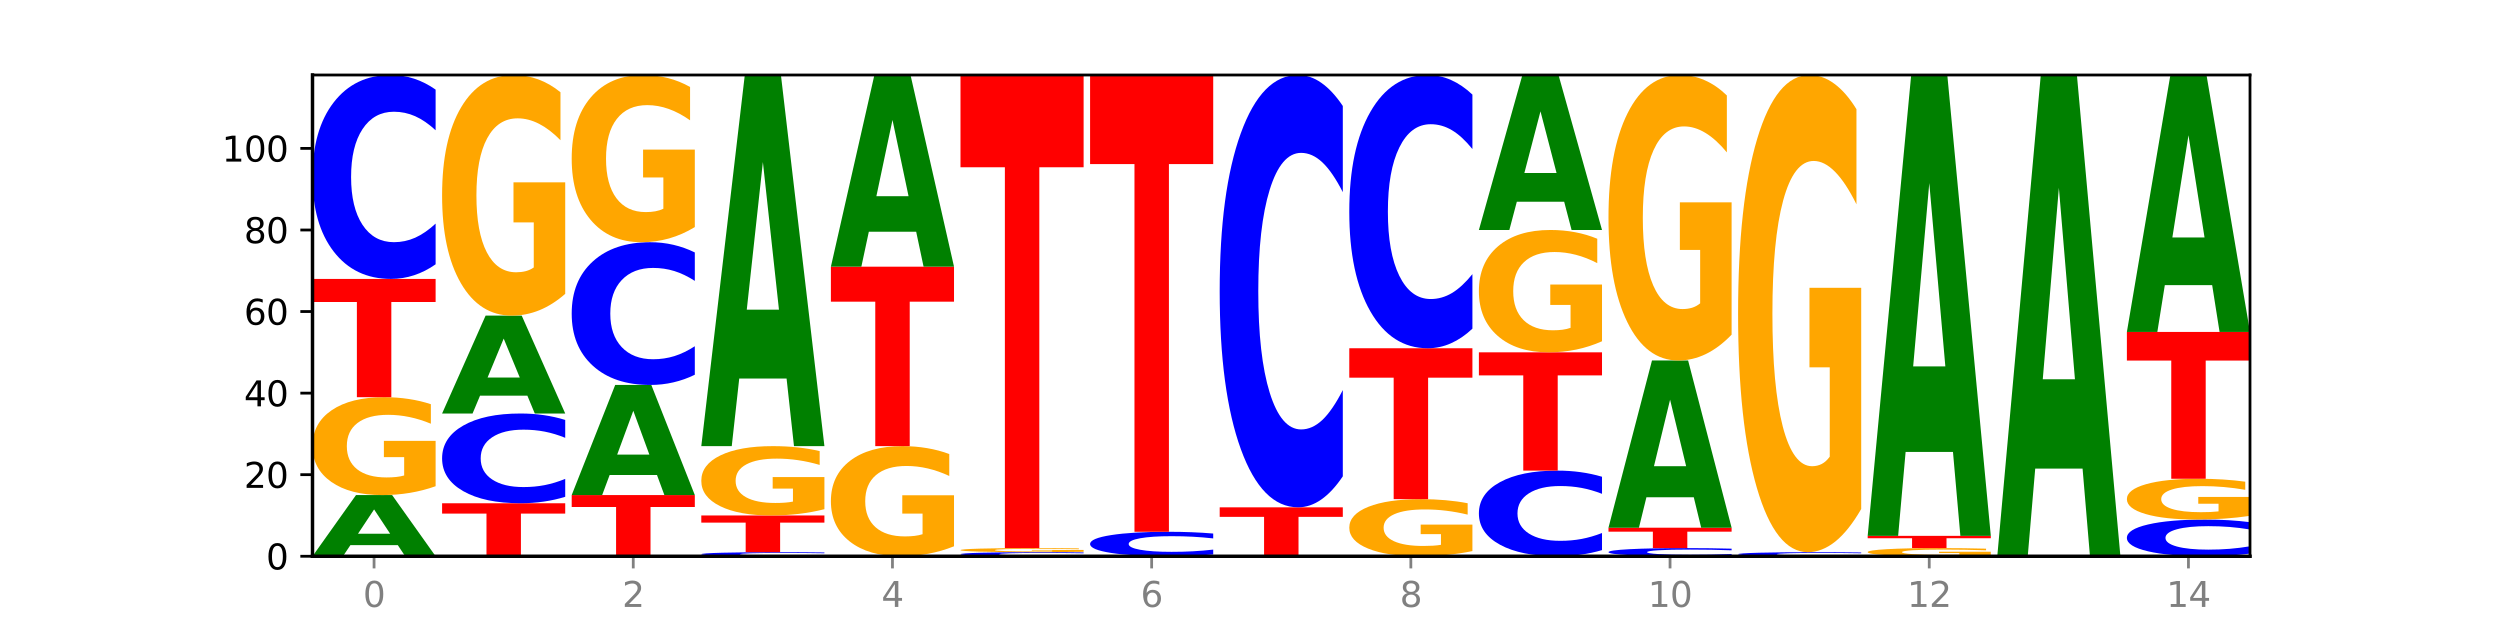 <?xml version="1.0" encoding="utf-8" standalone="no"?>
<!DOCTYPE svg PUBLIC "-//W3C//DTD SVG 1.1//EN"
  "http://www.w3.org/Graphics/SVG/1.1/DTD/svg11.dtd">
<svg xmlns:xlink="http://www.w3.org/1999/xlink" width="720pt" height="180pt" viewBox="0 0 720 180" xmlns="http://www.w3.org/2000/svg" version="1.1">
 <defs>
  <style type="text/css">*{stroke-linejoin: round; stroke-linecap: butt}</style>
 </defs>
 <g id="figure_1">
  <g id="patch_1">
   <path d="M 0 180 
L 720 180 
L 720 0 
L 0 0 
z
" style="fill: #ffffff"/>
  </g>
  <g id="axes_1">
   <g id="patch_2">
    <path d="M 90 160.2 
L 648 160.2 
L 648 21.6 
L 90 21.6 
z
" style="fill: #ffffff"/>
   </g>
   <g id="line2d_1">
    <path d="M 90 160.2 
L 648 160.2 
" clip-path="url(#p29f2e703fd)" style="fill: none; stroke: #000000; stroke-width: 0.5; stroke-linecap: square"/>
   </g>
   <g id="patch_3">
    <path d="M 114.562 156.99 
L 100.925 156.99 
L 98.772 160.2 
L 90 160.2 
L 102.527 142.581 
L 112.931 142.581 
L 125.458 160.2 
L 116.693 160.2 
L 114.562 156.99 
z
M 103.1 153.72 
L 112.365 153.72 
L 107.74 146.712 
L 103.1 153.72 
z
" clip-path="url(#p29f2e703fd)" style="fill: #008000"/>
   </g>
   <g id="patch_4">
    <path d="M 125.458 140.031 
Q 121.882 141.306 118.036 141.947 
Q 114.19 142.581 110.089 142.581 
Q 100.823 142.581 95.412 138.785 
Q 90 134.988 90 128.495 
Q 90 121.927 95.507 118.159 
Q 101.022 114.392 110.614 114.392 
Q 114.309 114.392 117.694 114.904 
Q 121.088 115.411 124.091 116.412 
L 124.091 122.031 
Q 120.992 120.745 117.925 120.11 
Q 114.857 119.469 111.774 119.469 
Q 106.068 119.469 102.977 121.81 
Q 99.886 124.145 99.886 128.495 
Q 99.886 132.804 102.866 135.157 
Q 105.846 137.504 111.329 137.504 
Q 112.823 137.504 114.102 137.37 
Q 115.382 137.23 116.399 136.939 
L 116.399 131.663 
L 110.558 131.663 
L 110.558 126.964 
L 125.458 126.964 
L 125.458 140.031 
z
" clip-path="url(#p29f2e703fd)" style="fill: #ffa600"/>
   </g>
   <g id="patch_5">
    <path d="M 90 80.329 
L 125.458 80.329 
L 125.458 86.972 
L 112.701 86.972 
L 112.701 114.392 
L 102.781 114.392 
L 102.781 86.972 
L 90 86.972 
L 90 80.329 
z
" clip-path="url(#p29f2e703fd)" style="fill: #ff0000"/>
   </g>
   <g id="patch_6">
    <path d="M 125.458 76.119 
Q 122.492 78.206 119.285 79.261 
Q 116.078 80.329 112.585 80.329 
Q 102.168 80.329 96.084 72.419 
Q 90 64.509 90 50.983 
Q 90 37.407 96.084 29.51 
Q 102.168 21.6 112.585 21.6 
Q 116.078 21.6 119.285 22.668 
Q 122.492 23.723 125.458 25.81 
L 125.458 37.517 
Q 122.465 34.751 119.562 33.465 
Q 116.658 32.179 113.451 32.179 
Q 107.698 32.179 104.401 37.189 
Q 101.114 42.187 101.114 50.983 
Q 101.114 59.742 104.401 64.752 
Q 107.698 69.75 113.451 69.75 
Q 116.658 69.75 119.562 68.464 
Q 122.465 67.166 125.458 64.4 
L 125.458 76.119 
z
" clip-path="url(#p29f2e703fd)" style="fill: #0000ff"/>
   </g>
   <g id="patch_7">
    <path d="M 127.324 144.931 
L 162.783 144.931 
L 162.783 147.908 
L 150.026 147.908 
L 150.026 160.2 
L 140.106 160.2 
L 140.106 147.908 
L 127.324 147.908 
L 127.324 144.931 
z
" clip-path="url(#p29f2e703fd)" style="fill: #ff0000"/>
   </g>
   <g id="patch_8">
    <path d="M 162.783 143.078 
Q 159.817 143.996 156.609 144.461 
Q 153.402 144.931 149.909 144.931 
Q 139.492 144.931 133.408 141.45 
Q 127.324 137.97 127.324 132.018 
Q 127.324 126.045 133.408 122.57 
Q 139.492 119.09 149.909 119.09 
Q 153.402 119.09 156.609 119.56 
Q 159.817 120.024 162.783 120.942 
L 162.783 126.093 
Q 159.79 124.876 156.886 124.31 
Q 153.983 123.744 150.776 123.744 
Q 145.022 123.744 141.726 125.949 
Q 138.438 128.148 138.438 132.018 
Q 138.438 135.872 141.726 138.077 
Q 145.022 140.276 150.776 140.276 
Q 153.983 140.276 156.886 139.71 
Q 159.79 139.139 162.783 137.922 
L 162.783 143.078 
z
" clip-path="url(#p29f2e703fd)" style="fill: #0000ff"/>
   </g>
   <g id="patch_9">
    <path d="M 151.886 113.955 
L 138.25 113.955 
L 136.097 119.09 
L 127.324 119.09 
L 139.852 90.9 
L 150.255 90.9 
L 162.783 119.09 
L 154.018 119.09 
L 151.886 113.955 
z
M 140.425 108.723 
L 149.69 108.723 
L 145.064 97.509 
L 140.425 108.723 
z
" clip-path="url(#p29f2e703fd)" style="fill: #008000"/>
   </g>
   <g id="patch_10">
    <path d="M 162.783 84.63 
Q 159.207 87.765 155.36 89.34 
Q 151.514 90.9 147.414 90.9 
Q 138.148 90.9 132.736 81.566 
Q 127.324 72.233 127.324 56.271 
Q 127.324 40.124 132.831 30.862 
Q 138.346 21.6 147.938 21.6 
Q 151.633 21.6 155.019 22.86 
Q 158.412 24.105 161.416 26.567 
L 161.416 40.382 
Q 158.317 37.218 155.249 35.658 
Q 152.182 34.083 149.098 34.083 
Q 143.393 34.083 140.301 39.838 
Q 137.21 45.578 137.21 56.271 
Q 137.21 66.865 140.19 72.648 
Q 143.17 78.417 148.653 78.417 
Q 150.147 78.417 151.427 78.088 
Q 152.706 77.744 153.723 77.029 
L 153.723 64.059 
L 147.883 64.059 
L 147.883 52.507 
L 162.783 52.507 
L 162.783 84.63 
z
" clip-path="url(#p29f2e703fd)" style="fill: #ffa600"/>
   </g>
   <g id="patch_11">
    <path d="M 164.649 142.581 
L 200.107 142.581 
L 200.107 146.017 
L 187.35 146.017 
L 187.35 160.2 
L 177.43 160.2 
L 177.43 146.017 
L 164.649 146.017 
L 164.649 142.581 
z
" clip-path="url(#p29f2e703fd)" style="fill: #ff0000"/>
   </g>
   <g id="patch_12">
    <path d="M 189.211 136.804 
L 175.574 136.804 
L 173.421 142.581 
L 164.649 142.581 
L 177.176 110.868 
L 187.58 110.868 
L 200.107 142.581 
L 191.342 142.581 
L 189.211 136.804 
z
M 177.749 130.918 
L 187.014 130.918 
L 182.389 118.303 
L 177.749 130.918 
z
" clip-path="url(#p29f2e703fd)" style="fill: #008000"/>
   </g>
   <g id="patch_13">
    <path d="M 200.107 107.921 
Q 197.141 109.382 193.934 110.12 
Q 190.727 110.868 187.233 110.868 
Q 176.817 110.868 170.733 105.331 
Q 164.649 99.794 164.649 90.325 
Q 164.649 80.823 170.733 75.294 
Q 176.817 69.758 187.233 69.758 
Q 190.727 69.758 193.934 70.505 
Q 197.141 71.244 200.107 72.704 
L 200.107 80.899 
Q 197.114 78.963 194.211 78.063 
Q 191.307 77.163 188.1 77.163 
Q 182.347 77.163 179.05 80.67 
Q 175.762 84.169 175.762 90.325 
Q 175.762 96.457 179.05 99.964 
Q 182.347 103.463 188.1 103.463 
Q 191.307 103.463 194.211 102.563 
Q 197.114 101.654 200.107 99.718 
L 200.107 107.921 
z
" clip-path="url(#p29f2e703fd)" style="fill: #0000ff"/>
   </g>
   <g id="patch_14">
    <path d="M 200.107 65.4 
Q 196.531 67.579 192.685 68.673 
Q 188.839 69.758 184.738 69.758 
Q 175.472 69.758 170.061 63.272 
Q 164.649 56.786 164.649 45.694 
Q 164.649 34.473 170.156 28.036 
Q 175.671 21.6 185.263 21.6 
Q 188.958 21.6 192.343 22.475 
Q 195.736 23.341 198.74 25.052 
L 198.74 34.652 
Q 195.641 32.453 192.574 31.369 
Q 189.506 30.275 186.423 30.275 
Q 180.717 30.275 177.626 34.274 
Q 174.535 38.263 174.535 45.694 
Q 174.535 53.055 177.515 57.074 
Q 180.495 61.083 185.978 61.083 
Q 187.472 61.083 188.751 60.854 
Q 190.031 60.616 191.048 60.118 
L 191.048 51.105 
L 185.207 51.105 
L 185.207 43.077 
L 200.107 43.077 
L 200.107 65.4 
z
" clip-path="url(#p29f2e703fd)" style="fill: #ffa600"/>
   </g>
   <g id="patch_15">
    <path d="M 237.431 160.116 
Q 234.465 160.158 231.258 160.179 
Q 228.051 160.2 224.558 160.2 
Q 214.141 160.2 208.057 160.042 
Q 201.973 159.884 201.973 159.613 
Q 201.973 159.342 208.057 159.184 
Q 214.141 159.025 224.558 159.025 
Q 228.051 159.025 231.258 159.047 
Q 234.465 159.068 237.431 159.11 
L 237.431 159.344 
Q 234.439 159.288 231.535 159.263 
Q 228.632 159.237 225.424 159.237 
Q 219.671 159.237 216.375 159.337 
Q 213.087 159.437 213.087 159.613 
Q 213.087 159.788 216.375 159.888 
Q 219.671 159.988 225.424 159.988 
Q 228.632 159.988 231.535 159.963 
Q 234.439 159.937 237.431 159.881 
L 237.431 160.116 
z
" clip-path="url(#p29f2e703fd)" style="fill: #0000ff"/>
   </g>
   <g id="patch_16">
    <path d="M 201.973 148.454 
L 237.431 148.454 
L 237.431 150.516 
L 224.675 150.516 
L 224.675 159.025 
L 214.755 159.025 
L 214.755 150.516 
L 201.973 150.516 
L 201.973 148.454 
z
" clip-path="url(#p29f2e703fd)" style="fill: #ff0000"/>
   </g>
   <g id="patch_17">
    <path d="M 237.431 146.648 
Q 233.855 147.551 230.009 148.005 
Q 226.163 148.454 222.063 148.454 
Q 212.797 148.454 207.385 145.765 
Q 201.973 143.076 201.973 138.477 
Q 201.973 133.824 207.48 131.155 
Q 212.995 128.486 222.587 128.486 
Q 226.282 128.486 229.668 128.849 
Q 233.061 129.208 236.065 129.918 
L 236.065 133.898 
Q 232.965 132.987 229.898 132.537 
Q 226.831 132.083 223.747 132.083 
Q 218.041 132.083 214.95 133.741 
Q 211.859 135.395 211.859 138.477 
Q 211.859 141.529 214.839 143.195 
Q 217.819 144.857 223.302 144.857 
Q 224.796 144.857 226.076 144.763 
Q 227.355 144.664 228.372 144.457 
L 228.372 140.72 
L 222.531 140.72 
L 222.531 137.392 
L 237.431 137.392 
L 237.431 146.648 
z
" clip-path="url(#p29f2e703fd)" style="fill: #ffa600"/>
   </g>
   <g id="patch_18">
    <path d="M 226.535 109.015 
L 212.899 109.015 
L 210.745 128.486 
L 201.973 128.486 
L 214.501 21.6 
L 224.904 21.6 
L 237.431 128.486 
L 228.667 128.486 
L 226.535 109.015 
z
M 215.073 89.177 
L 224.339 89.177 
L 219.713 46.661 
L 215.073 89.177 
z
" clip-path="url(#p29f2e703fd)" style="fill: #008000"/>
   </g>
   <g id="patch_19">
    <path d="M 274.756 157.331 
Q 271.18 158.765 267.334 159.486 
Q 263.487 160.2 259.387 160.2 
Q 250.121 160.2 244.709 155.929 
Q 239.298 151.657 239.298 144.353 
Q 239.298 136.963 244.805 132.725 
Q 250.32 128.486 259.911 128.486 
Q 263.607 128.486 266.992 129.063 
Q 270.385 129.633 273.389 130.76 
L 273.389 137.081 
Q 270.29 135.634 267.222 134.92 
Q 264.155 134.199 261.072 134.199 
Q 255.366 134.199 252.275 136.832 
Q 249.183 139.459 249.183 144.353 
Q 249.183 149.201 252.163 151.847 
Q 255.143 154.487 260.627 154.487 
Q 262.121 154.487 263.4 154.337 
Q 264.679 154.18 265.697 153.852 
L 265.697 147.917 
L 259.856 147.917 
L 259.856 142.63 
L 274.756 142.63 
L 274.756 157.331 
z
" clip-path="url(#p29f2e703fd)" style="fill: #ffa600"/>
   </g>
   <g id="patch_20">
    <path d="M 239.298 76.805 
L 274.756 76.805 
L 274.756 86.884 
L 261.999 86.884 
L 261.999 128.486 
L 252.079 128.486 
L 252.079 86.884 
L 239.298 86.884 
L 239.298 76.805 
z
" clip-path="url(#p29f2e703fd)" style="fill: #ff0000"/>
   </g>
   <g id="patch_21">
    <path d="M 263.86 66.748 
L 250.223 66.748 
L 248.07 76.805 
L 239.298 76.805 
L 251.825 21.6 
L 262.228 21.6 
L 274.756 76.805 
L 265.991 76.805 
L 263.86 66.748 
z
M 252.398 56.502 
L 261.663 56.502 
L 257.038 34.543 
L 252.398 56.502 
z
" clip-path="url(#p29f2e703fd)" style="fill: #008000"/>
   </g>
   <g id="patch_22">
    <path d="M 312.08 160.116 
Q 309.114 160.158 305.907 160.179 
Q 302.7 160.2 299.207 160.2 
Q 288.79 160.2 282.706 160.042 
Q 276.622 159.884 276.622 159.613 
Q 276.622 159.342 282.706 159.184 
Q 288.79 159.025 299.207 159.025 
Q 302.7 159.025 305.907 159.047 
Q 309.114 159.068 312.08 159.11 
L 312.08 159.344 
Q 309.087 159.288 306.184 159.263 
Q 303.28 159.237 300.073 159.237 
Q 294.32 159.237 291.023 159.337 
Q 287.736 159.437 287.736 159.613 
Q 287.736 159.788 291.023 159.888 
Q 294.32 159.988 300.073 159.988 
Q 303.28 159.988 306.184 159.963 
Q 309.087 159.937 312.08 159.881 
L 312.08 160.116 
z
" clip-path="url(#p29f2e703fd)" style="fill: #0000ff"/>
   </g>
   <g id="patch_23">
    <path d="M 312.08 158.919 
Q 308.504 158.972 304.658 158.999 
Q 300.812 159.025 296.711 159.025 
Q 287.445 159.025 282.034 158.867 
Q 276.622 158.709 276.622 158.439 
Q 276.622 158.165 282.129 158.008 
Q 287.644 157.851 297.236 157.851 
Q 300.931 157.851 304.316 157.872 
Q 307.71 157.893 310.713 157.935 
L 310.713 158.169 
Q 307.614 158.116 304.547 158.089 
Q 301.479 158.062 298.396 158.062 
Q 292.69 158.062 289.599 158.16 
Q 286.508 158.257 286.508 158.439 
Q 286.508 158.618 289.488 158.716 
Q 292.468 158.814 297.951 158.814 
Q 299.445 158.814 300.724 158.808 
Q 302.004 158.802 303.021 158.79 
L 303.021 158.57 
L 297.18 158.57 
L 297.18 158.375 
L 312.08 158.375 
L 312.08 158.919 
z
" clip-path="url(#p29f2e703fd)" style="fill: #ffa600"/>
   </g>
   <g id="patch_24">
    <path d="M 276.622 21.6 
L 312.08 21.6 
L 312.08 48.173 
L 299.324 48.173 
L 299.324 157.851 
L 289.404 157.851 
L 289.404 48.173 
L 276.622 48.173 
L 276.622 21.6 
z
" clip-path="url(#p29f2e703fd)" style="fill: #ff0000"/>
   </g>
   <g id="patch_25">
    <path d="M 349.405 159.695 
Q 346.439 159.945 343.231 160.072 
Q 340.024 160.2 336.531 160.2 
Q 326.114 160.2 320.03 159.251 
Q 313.946 158.302 313.946 156.678 
Q 313.946 155.049 320.03 154.102 
Q 326.114 153.153 336.531 153.153 
Q 340.024 153.153 343.231 153.281 
Q 346.439 153.407 349.405 153.658 
L 349.405 155.063 
Q 346.412 154.731 343.508 154.576 
Q 340.605 154.422 337.398 154.422 
Q 331.644 154.422 328.348 155.023 
Q 325.06 155.623 325.06 156.678 
Q 325.06 157.73 328.348 158.331 
Q 331.644 158.931 337.398 158.931 
Q 340.605 158.931 343.508 158.776 
Q 346.412 158.62 349.405 158.289 
L 349.405 159.695 
z
" clip-path="url(#p29f2e703fd)" style="fill: #0000ff"/>
   </g>
   <g id="patch_26">
    <path d="M 313.946 21.6 
L 349.405 21.6 
L 349.405 47.256 
L 336.648 47.256 
L 336.648 153.153 
L 326.728 153.153 
L 326.728 47.256 
L 313.946 47.256 
L 313.946 21.6 
z
" clip-path="url(#p29f2e703fd)" style="fill: #ff0000"/>
   </g>
   <g id="patch_27">
    <path d="M 351.271 146.105 
L 386.729 146.105 
L 386.729 148.854 
L 373.972 148.854 
L 373.972 160.2 
L 364.052 160.2 
L 364.052 148.854 
L 351.271 148.854 
L 351.271 146.105 
z
" clip-path="url(#p29f2e703fd)" style="fill: #ff0000"/>
   </g>
   <g id="patch_28">
    <path d="M 386.729 137.181 
Q 383.763 141.604 380.556 143.842 
Q 377.349 146.105 373.856 146.105 
Q 363.439 146.105 357.355 129.336 
Q 351.271 112.568 351.271 83.891 
Q 351.271 55.112 357.355 38.369 
Q 363.439 21.6 373.856 21.6 
Q 377.349 21.6 380.556 23.863 
Q 383.763 26.101 386.729 30.524 
L 386.729 55.343 
Q 383.736 49.479 380.833 46.753 
Q 377.929 44.027 374.722 44.027 
Q 368.969 44.027 365.672 54.649 
Q 362.385 65.245 362.385 83.891 
Q 362.385 102.46 365.672 113.082 
Q 368.969 123.678 374.722 123.678 
Q 377.929 123.678 380.833 120.952 
Q 383.736 118.2 386.729 112.336 
L 386.729 137.181 
z
" clip-path="url(#p29f2e703fd)" style="fill: #0000ff"/>
   </g>
   <g id="patch_29">
    <path d="M 424.054 158.712 
Q 420.477 159.456 416.631 159.83 
Q 412.785 160.2 408.685 160.2 
Q 399.419 160.2 394.007 157.985 
Q 388.595 155.771 388.595 151.983 
Q 388.595 148.151 394.102 145.954 
Q 399.617 143.756 409.209 143.756 
Q 412.904 143.756 416.29 144.055 
Q 419.683 144.35 422.687 144.935 
L 422.687 148.213 
Q 419.587 147.462 416.52 147.092 
Q 413.453 146.718 410.369 146.718 
Q 404.664 146.718 401.572 148.083 
Q 398.481 149.446 398.481 151.983 
Q 398.481 154.497 401.461 155.869 
Q 404.441 157.238 409.924 157.238 
Q 411.418 157.238 412.698 157.16 
Q 413.977 157.078 414.994 156.908 
L 414.994 153.831 
L 409.153 153.831 
L 409.153 151.09 
L 424.054 151.09 
L 424.054 158.712 
z
" clip-path="url(#p29f2e703fd)" style="fill: #ffa600"/>
   </g>
   <g id="patch_30">
    <path d="M 388.595 100.297 
L 424.054 100.297 
L 424.054 108.772 
L 411.297 108.772 
L 411.297 143.756 
L 401.377 143.756 
L 401.377 108.772 
L 388.595 108.772 
L 388.595 100.297 
z
" clip-path="url(#p29f2e703fd)" style="fill: #ff0000"/>
   </g>
   <g id="patch_31">
    <path d="M 424.054 94.656 
Q 421.087 97.452 417.88 98.866 
Q 414.673 100.297 411.18 100.297 
Q 400.763 100.297 394.679 89.698 
Q 388.595 79.098 388.595 60.973 
Q 388.595 42.782 394.679 32.199 
Q 400.763 21.6 411.18 21.6 
Q 414.673 21.6 417.88 23.031 
Q 421.087 24.445 424.054 27.241 
L 424.054 42.928 
Q 421.061 39.222 418.157 37.499 
Q 415.254 35.775 412.047 35.775 
Q 406.293 35.775 402.997 42.489 
Q 399.709 49.187 399.709 60.973 
Q 399.709 72.71 402.997 79.424 
Q 406.293 86.121 412.047 86.121 
Q 415.254 86.121 418.157 84.398 
Q 421.061 82.659 424.054 78.952 
L 424.054 94.656 
z
" clip-path="url(#p29f2e703fd)" style="fill: #0000ff"/>
   </g>
   <g id="patch_32">
    <path d="M 461.378 158.432 
Q 458.412 159.308 455.205 159.752 
Q 451.997 160.2 448.504 160.2 
Q 438.088 160.2 432.004 156.878 
Q 425.92 153.556 425.92 147.875 
Q 425.92 142.173 432.004 138.856 
Q 438.088 135.534 448.504 135.534 
Q 451.997 135.534 455.205 135.982 
Q 458.412 136.426 461.378 137.302 
L 461.378 142.219 
Q 458.385 141.057 455.482 140.517 
Q 452.578 139.977 449.371 139.977 
Q 443.618 139.977 440.321 142.081 
Q 437.033 144.181 437.033 147.875 
Q 437.033 151.553 440.321 153.658 
Q 443.618 155.757 449.371 155.757 
Q 452.578 155.757 455.482 155.217 
Q 458.385 154.672 461.378 153.51 
L 461.378 158.432 
z
" clip-path="url(#p29f2e703fd)" style="fill: #0000ff"/>
   </g>
   <g id="patch_33">
    <path d="M 425.92 101.471 
L 461.378 101.471 
L 461.378 108.114 
L 448.621 108.114 
L 448.621 135.534 
L 438.701 135.534 
L 438.701 108.114 
L 425.92 108.114 
L 425.92 101.471 
z
" clip-path="url(#p29f2e703fd)" style="fill: #ff0000"/>
   </g>
   <g id="patch_34">
    <path d="M 461.378 98.283 
Q 457.802 99.877 453.956 100.678 
Q 450.11 101.471 446.009 101.471 
Q 436.743 101.471 431.331 96.725 
Q 425.92 91.979 425.92 83.863 
Q 425.92 75.653 431.427 70.943 
Q 436.942 66.234 446.533 66.234 
Q 450.229 66.234 453.614 66.874 
Q 457.007 67.508 460.011 68.76 
L 460.011 75.784 
Q 456.912 74.175 453.844 73.382 
Q 450.777 72.581 447.694 72.581 
Q 441.988 72.581 438.897 75.507 
Q 435.805 78.426 435.805 83.863 
Q 435.805 89.25 438.785 92.191 
Q 441.765 95.124 447.249 95.124 
Q 448.743 95.124 450.022 94.957 
Q 451.302 94.782 452.319 94.418 
L 452.319 87.823 
L 446.478 87.823 
L 446.478 81.949 
L 461.378 81.949 
L 461.378 98.283 
z
" clip-path="url(#p29f2e703fd)" style="fill: #ffa600"/>
   </g>
   <g id="patch_35">
    <path d="M 450.482 58.103 
L 436.845 58.103 
L 434.692 66.234 
L 425.92 66.234 
L 438.447 21.6 
L 448.85 21.6 
L 461.378 66.234 
L 452.613 66.234 
L 450.482 58.103 
z
M 439.02 49.819 
L 448.285 49.819 
L 443.66 32.065 
L 439.02 49.819 
z
" clip-path="url(#p29f2e703fd)" style="fill: #008000"/>
   </g>
   <g id="patch_36">
    <path d="M 498.702 160.032 
Q 495.736 160.115 492.529 160.157 
Q 489.322 160.2 485.829 160.2 
Q 475.412 160.2 469.328 159.884 
Q 463.244 159.567 463.244 159.026 
Q 463.244 158.483 469.328 158.167 
Q 475.412 157.851 485.829 157.851 
Q 489.322 157.851 492.529 157.894 
Q 495.736 157.936 498.702 158.019 
L 498.702 158.488 
Q 495.71 158.377 492.806 158.325 
Q 489.903 158.274 486.695 158.274 
Q 480.942 158.274 477.645 158.474 
Q 474.358 158.674 474.358 159.026 
Q 474.358 159.377 477.645 159.577 
Q 480.942 159.777 486.695 159.777 
Q 489.903 159.777 492.806 159.725 
Q 495.71 159.673 498.702 159.563 
L 498.702 160.032 
z
" clip-path="url(#p29f2e703fd)" style="fill: #0000ff"/>
   </g>
   <g id="patch_37">
    <path d="M 463.244 151.978 
L 498.702 151.978 
L 498.702 153.123 
L 485.946 153.123 
L 485.946 157.851 
L 476.026 157.851 
L 476.026 153.123 
L 463.244 153.123 
L 463.244 151.978 
z
" clip-path="url(#p29f2e703fd)" style="fill: #ff0000"/>
   </g>
   <g id="patch_38">
    <path d="M 487.806 143.205 
L 474.169 143.205 
L 472.016 151.978 
L 463.244 151.978 
L 475.772 103.82 
L 486.175 103.82 
L 498.702 151.978 
L 489.937 151.978 
L 487.806 143.205 
z
M 476.344 134.267 
L 485.609 134.267 
L 480.984 115.111 
L 476.344 134.267 
z
" clip-path="url(#p29f2e703fd)" style="fill: #008000"/>
   </g>
   <g id="patch_39">
    <path d="M 498.702 96.381 
Q 495.126 100.101 491.28 101.969 
Q 487.434 103.82 483.333 103.82 
Q 474.068 103.82 468.656 92.747 
Q 463.244 81.673 463.244 62.736 
Q 463.244 43.578 468.751 32.589 
Q 474.266 21.6 483.858 21.6 
Q 487.553 21.6 490.938 23.095 
Q 494.332 24.572 497.336 27.494 
L 497.336 43.883 
Q 494.236 40.13 491.169 38.278 
Q 488.101 36.41 485.018 36.41 
Q 479.312 36.41 476.221 43.238 
Q 473.13 50.048 473.13 62.736 
Q 473.13 75.304 476.11 82.166 
Q 479.09 89.01 484.573 89.01 
Q 486.067 89.01 487.347 88.62 
Q 488.626 88.212 489.643 87.363 
L 489.643 71.975 
L 483.802 71.975 
L 483.802 58.269 
L 498.702 58.269 
L 498.702 96.381 
z
" clip-path="url(#p29f2e703fd)" style="fill: #ffa600"/>
   </g>
   <g id="patch_40">
    <path d="M 536.027 160.116 
Q 533.061 160.158 529.854 160.179 
Q 526.646 160.2 523.153 160.2 
Q 512.736 160.2 506.652 160.042 
Q 500.569 159.884 500.569 159.613 
Q 500.569 159.342 506.652 159.184 
Q 512.736 159.025 523.153 159.025 
Q 526.646 159.025 529.854 159.047 
Q 533.061 159.068 536.027 159.11 
L 536.027 159.344 
Q 533.034 159.288 530.13 159.263 
Q 527.227 159.237 524.02 159.237 
Q 518.266 159.237 514.97 159.337 
Q 511.682 159.437 511.682 159.613 
Q 511.682 159.788 514.97 159.888 
Q 518.266 159.988 524.02 159.988 
Q 527.227 159.988 530.13 159.963 
Q 533.034 159.937 536.027 159.881 
L 536.027 160.116 
z
" clip-path="url(#p29f2e703fd)" style="fill: #0000ff"/>
   </g>
   <g id="patch_41">
    <path d="M 536.027 146.592 
Q 532.451 152.808 528.605 155.931 
Q 524.758 159.025 520.658 159.025 
Q 511.392 159.025 505.98 140.517 
Q 500.569 122.008 500.569 90.355 
Q 500.569 58.334 506.076 39.967 
Q 511.591 21.6 521.182 21.6 
Q 524.878 21.6 528.263 24.098 
Q 531.656 26.568 534.66 31.451 
L 534.66 58.845 
Q 531.561 52.571 528.493 49.477 
Q 525.426 46.354 522.343 46.354 
Q 516.637 46.354 513.546 57.766 
Q 510.454 69.15 510.454 90.355 
Q 510.454 111.362 513.434 122.831 
Q 516.414 134.271 521.898 134.271 
Q 523.391 134.271 524.671 133.618 
Q 525.95 132.937 526.968 131.518 
L 526.968 105.798 
L 521.127 105.798 
L 521.127 82.889 
L 536.027 82.889 
L 536.027 146.592 
z
" clip-path="url(#p29f2e703fd)" style="fill: #ffa600"/>
   </g>
   <g id="patch_42">
    <path d="M 573.351 159.987 
Q 569.775 160.094 565.929 160.147 
Q 562.083 160.2 557.982 160.2 
Q 548.716 160.2 543.305 159.884 
Q 537.893 159.567 537.893 159.026 
Q 537.893 158.479 543.4 158.165 
Q 548.915 157.851 558.507 157.851 
Q 562.202 157.851 565.587 157.894 
Q 568.98 157.936 571.984 158.019 
L 571.984 158.488 
Q 568.885 158.38 565.818 158.327 
Q 562.75 158.274 559.667 158.274 
Q 553.961 158.274 550.87 158.469 
Q 547.779 158.664 547.779 159.026 
Q 547.779 159.385 550.759 159.581 
Q 553.739 159.777 559.222 159.777 
Q 560.716 159.777 561.995 159.766 
Q 563.275 159.754 564.292 159.73 
L 564.292 159.29 
L 558.451 159.29 
L 558.451 158.899 
L 573.351 158.899 
L 573.351 159.987 
z
" clip-path="url(#p29f2e703fd)" style="fill: #ffa600"/>
   </g>
   <g id="patch_43">
    <path d="M 537.893 154.327 
L 573.351 154.327 
L 573.351 155.014 
L 560.594 155.014 
L 560.594 157.851 
L 550.674 157.851 
L 550.674 155.014 
L 537.893 155.014 
L 537.893 154.327 
z
" clip-path="url(#p29f2e703fd)" style="fill: #ff0000"/>
   </g>
   <g id="patch_44">
    <path d="M 562.455 130.148 
L 548.818 130.148 
L 546.665 154.327 
L 537.893 154.327 
L 550.42 21.6 
L 560.824 21.6 
L 573.351 154.327 
L 564.586 154.327 
L 562.455 130.148 
z
M 550.993 105.514 
L 560.258 105.514 
L 555.633 52.719 
L 550.993 105.514 
z
" clip-path="url(#p29f2e703fd)" style="fill: #008000"/>
   </g>
   <g id="patch_45">
    <path d="M 599.779 134.951 
L 586.143 134.951 
L 583.99 160.2 
L 575.217 160.2 
L 587.745 21.6 
L 598.148 21.6 
L 610.676 160.2 
L 601.911 160.2 
L 599.779 134.951 
z
M 588.318 109.228 
L 597.583 109.228 
L 592.957 54.096 
L 588.318 109.228 
z
" clip-path="url(#p29f2e703fd)" style="fill: #008000"/>
   </g>
   <g id="patch_46">
    <path d="M 648 159.442 
Q 645.034 159.818 641.827 160.008 
Q 638.62 160.2 635.126 160.2 
Q 624.71 160.2 618.626 158.776 
Q 612.542 157.352 612.542 154.918 
Q 612.542 152.474 618.626 151.053 
Q 624.71 149.629 635.126 149.629 
Q 638.62 149.629 641.827 149.821 
Q 645.034 150.011 648 150.387 
L 648 152.494 
Q 645.007 151.996 642.104 151.764 
Q 639.2 151.533 635.993 151.533 
Q 630.24 151.533 626.943 152.435 
Q 623.655 153.335 623.655 154.918 
Q 623.655 156.494 626.943 157.396 
Q 630.24 158.296 635.993 158.296 
Q 639.2 158.296 642.104 158.064 
Q 645.007 157.831 648 157.333 
L 648 159.442 
z
" clip-path="url(#p29f2e703fd)" style="fill: #0000ff"/>
   </g>
   <g id="patch_47">
    <path d="M 648 148.566 
Q 644.424 149.097 640.578 149.364 
Q 636.732 149.629 632.631 149.629 
Q 623.365 149.629 617.954 148.047 
Q 612.542 146.465 612.542 143.76 
Q 612.542 141.023 618.049 139.453 
Q 623.564 137.883 633.156 137.883 
Q 636.851 137.883 640.236 138.097 
Q 643.629 138.308 646.633 138.725 
L 646.633 141.066 
Q 643.534 140.53 640.467 140.266 
Q 637.399 139.999 634.316 139.999 
Q 628.61 139.999 625.519 140.974 
Q 622.428 141.947 622.428 143.76 
Q 622.428 145.555 625.408 146.535 
Q 628.388 147.513 633.871 147.513 
Q 635.365 147.513 636.644 147.457 
Q 637.924 147.399 638.941 147.278 
L 638.941 145.079 
L 633.1 145.079 
L 633.1 143.121 
L 648 143.121 
L 648 148.566 
z
" clip-path="url(#p29f2e703fd)" style="fill: #ffa600"/>
   </g>
   <g id="patch_48">
    <path d="M 612.542 95.598 
L 648 95.598 
L 648 103.845 
L 635.243 103.845 
L 635.243 137.883 
L 625.323 137.883 
L 625.323 103.845 
L 612.542 103.845 
L 612.542 95.598 
z
" clip-path="url(#p29f2e703fd)" style="fill: #ff0000"/>
   </g>
   <g id="patch_49">
    <path d="M 637.104 82.118 
L 623.467 82.118 
L 621.314 95.598 
L 612.542 95.598 
L 625.069 21.6 
L 635.473 21.6 
L 648 95.598 
L 639.235 95.598 
L 637.104 82.118 
z
M 625.642 68.384 
L 634.907 68.384 
L 630.282 38.95 
L 625.642 68.384 
z
" clip-path="url(#p29f2e703fd)" style="fill: #008000"/>
   </g>
   <g id="matplotlib.axis_1">
    <g id="xtick_1">
     <g id="line2d_2">
      <defs>
       <path id="m3c882723bc" d="M 0 0 
L 0 3.5 
" style="stroke: #808080; stroke-width: 0.8"/>
      </defs>
      <g>
       <use xlink:href="#m3c882723bc" x="107.729" y="160.2" style="fill: #808080; stroke: #808080; stroke-width: 0.8"/>
      </g>
     </g>
     <g id="text_1">
      <!-- 0 -->
      <g style="fill: #808080" transform="translate(104.548 174.798) scale(0.1 -0.1)">
       <defs>
        <path id="DejaVuSans-30" d="M 2034 4250 
Q 1547 4250 1301 3770 
Q 1056 3291 1056 2328 
Q 1056 1369 1301 889 
Q 1547 409 2034 409 
Q 2525 409 2770 889 
Q 3016 1369 3016 2328 
Q 3016 3291 2770 3770 
Q 2525 4250 2034 4250 
z
M 2034 4750 
Q 2819 4750 3233 4129 
Q 3647 3509 3647 2328 
Q 3647 1150 3233 529 
Q 2819 -91 2034 -91 
Q 1250 -91 836 529 
Q 422 1150 422 2328 
Q 422 3509 836 4129 
Q 1250 4750 2034 4750 
z
" transform="scale(0.016)"/>
       </defs>
       <use xlink:href="#DejaVuSans-30"/>
      </g>
     </g>
    </g>
    <g id="xtick_2">
     <g id="line2d_3">
      <g>
       <use xlink:href="#m3c882723bc" x="182.378" y="160.2" style="fill: #808080; stroke: #808080; stroke-width: 0.8"/>
      </g>
     </g>
     <g id="text_2">
      <!-- 2 -->
      <g style="fill: #808080" transform="translate(179.197 174.798) scale(0.1 -0.1)">
       <defs>
        <path id="DejaVuSans-32" d="M 1228 531 
L 3431 531 
L 3431 0 
L 469 0 
L 469 531 
Q 828 903 1448 1529 
Q 2069 2156 2228 2338 
Q 2531 2678 2651 2914 
Q 2772 3150 2772 3378 
Q 2772 3750 2511 3984 
Q 2250 4219 1831 4219 
Q 1534 4219 1204 4116 
Q 875 4013 500 3803 
L 500 4441 
Q 881 4594 1212 4672 
Q 1544 4750 1819 4750 
Q 2544 4750 2975 4387 
Q 3406 4025 3406 3419 
Q 3406 3131 3298 2873 
Q 3191 2616 2906 2266 
Q 2828 2175 2409 1742 
Q 1991 1309 1228 531 
z
" transform="scale(0.016)"/>
       </defs>
       <use xlink:href="#DejaVuSans-32"/>
      </g>
     </g>
    </g>
    <g id="xtick_3">
     <g id="line2d_4">
      <g>
       <use xlink:href="#m3c882723bc" x="257.027" y="160.2" style="fill: #808080; stroke: #808080; stroke-width: 0.8"/>
      </g>
     </g>
     <g id="text_3">
      <!-- 4 -->
      <g style="fill: #808080" transform="translate(253.846 174.798) scale(0.1 -0.1)">
       <defs>
        <path id="DejaVuSans-34" d="M 2419 4116 
L 825 1625 
L 2419 1625 
L 2419 4116 
z
M 2253 4666 
L 3047 4666 
L 3047 1625 
L 3713 1625 
L 3713 1100 
L 3047 1100 
L 3047 0 
L 2419 0 
L 2419 1100 
L 313 1100 
L 313 1709 
L 2253 4666 
z
" transform="scale(0.016)"/>
       </defs>
       <use xlink:href="#DejaVuSans-34"/>
      </g>
     </g>
    </g>
    <g id="xtick_4">
     <g id="line2d_5">
      <g>
       <use xlink:href="#m3c882723bc" x="331.676" y="160.2" style="fill: #808080; stroke: #808080; stroke-width: 0.8"/>
      </g>
     </g>
     <g id="text_4">
      <!-- 6 -->
      <g style="fill: #808080" transform="translate(328.494 174.798) scale(0.1 -0.1)">
       <defs>
        <path id="DejaVuSans-36" d="M 2113 2584 
Q 1688 2584 1439 2293 
Q 1191 2003 1191 1497 
Q 1191 994 1439 701 
Q 1688 409 2113 409 
Q 2538 409 2786 701 
Q 3034 994 3034 1497 
Q 3034 2003 2786 2293 
Q 2538 2584 2113 2584 
z
M 3366 4563 
L 3366 3988 
Q 3128 4100 2886 4159 
Q 2644 4219 2406 4219 
Q 1781 4219 1451 3797 
Q 1122 3375 1075 2522 
Q 1259 2794 1537 2939 
Q 1816 3084 2150 3084 
Q 2853 3084 3261 2657 
Q 3669 2231 3669 1497 
Q 3669 778 3244 343 
Q 2819 -91 2113 -91 
Q 1303 -91 875 529 
Q 447 1150 447 2328 
Q 447 3434 972 4092 
Q 1497 4750 2381 4750 
Q 2619 4750 2861 4703 
Q 3103 4656 3366 4563 
z
" transform="scale(0.016)"/>
       </defs>
       <use xlink:href="#DejaVuSans-36"/>
      </g>
     </g>
    </g>
    <g id="xtick_5">
     <g id="line2d_6">
      <g>
       <use xlink:href="#m3c882723bc" x="406.324" y="160.2" style="fill: #808080; stroke: #808080; stroke-width: 0.8"/>
      </g>
     </g>
     <g id="text_5">
      <!-- 8 -->
      <g style="fill: #808080" transform="translate(403.143 174.798) scale(0.1 -0.1)">
       <defs>
        <path id="DejaVuSans-38" d="M 2034 2216 
Q 1584 2216 1326 1975 
Q 1069 1734 1069 1313 
Q 1069 891 1326 650 
Q 1584 409 2034 409 
Q 2484 409 2743 651 
Q 3003 894 3003 1313 
Q 3003 1734 2745 1975 
Q 2488 2216 2034 2216 
z
M 1403 2484 
Q 997 2584 770 2862 
Q 544 3141 544 3541 
Q 544 4100 942 4425 
Q 1341 4750 2034 4750 
Q 2731 4750 3128 4425 
Q 3525 4100 3525 3541 
Q 3525 3141 3298 2862 
Q 3072 2584 2669 2484 
Q 3125 2378 3379 2068 
Q 3634 1759 3634 1313 
Q 3634 634 3220 271 
Q 2806 -91 2034 -91 
Q 1263 -91 848 271 
Q 434 634 434 1313 
Q 434 1759 690 2068 
Q 947 2378 1403 2484 
z
M 1172 3481 
Q 1172 3119 1398 2916 
Q 1625 2713 2034 2713 
Q 2441 2713 2670 2916 
Q 2900 3119 2900 3481 
Q 2900 3844 2670 4047 
Q 2441 4250 2034 4250 
Q 1625 4250 1398 4047 
Q 1172 3844 1172 3481 
z
" transform="scale(0.016)"/>
       </defs>
       <use xlink:href="#DejaVuSans-38"/>
      </g>
     </g>
    </g>
    <g id="xtick_6">
     <g id="line2d_7">
      <g>
       <use xlink:href="#m3c882723bc" x="480.973" y="160.2" style="fill: #808080; stroke: #808080; stroke-width: 0.8"/>
      </g>
     </g>
     <g id="text_6">
      <!-- 10 -->
      <g style="fill: #808080" transform="translate(474.611 174.798) scale(0.1 -0.1)">
       <defs>
        <path id="DejaVuSans-31" d="M 794 531 
L 1825 531 
L 1825 4091 
L 703 3866 
L 703 4441 
L 1819 4666 
L 2450 4666 
L 2450 531 
L 3481 531 
L 3481 0 
L 794 0 
L 794 531 
z
" transform="scale(0.016)"/>
       </defs>
       <use xlink:href="#DejaVuSans-31"/>
       <use xlink:href="#DejaVuSans-30" x="63.623"/>
      </g>
     </g>
    </g>
    <g id="xtick_7">
     <g id="line2d_8">
      <g>
       <use xlink:href="#m3c882723bc" x="555.622" y="160.2" style="fill: #808080; stroke: #808080; stroke-width: 0.8"/>
      </g>
     </g>
     <g id="text_7">
      <!-- 12 -->
      <g style="fill: #808080" transform="translate(549.26 174.798) scale(0.1 -0.1)">
       <use xlink:href="#DejaVuSans-31"/>
       <use xlink:href="#DejaVuSans-32" x="63.623"/>
      </g>
     </g>
    </g>
    <g id="xtick_8">
     <g id="line2d_9">
      <g>
       <use xlink:href="#m3c882723bc" x="630.271" y="160.2" style="fill: #808080; stroke: #808080; stroke-width: 0.8"/>
      </g>
     </g>
     <g id="text_8">
      <!-- 14 -->
      <g style="fill: #808080" transform="translate(623.908 174.798) scale(0.1 -0.1)">
       <use xlink:href="#DejaVuSans-31"/>
       <use xlink:href="#DejaVuSans-34" x="63.623"/>
      </g>
     </g>
    </g>
   </g>
   <g id="matplotlib.axis_2">
    <g id="ytick_1">
     <g id="line2d_10">
      <defs>
       <path id="m641a579d23" d="M 0 0 
L -3.5 0 
" style="stroke: #000000; stroke-width: 0.8"/>
      </defs>
      <g>
       <use xlink:href="#m641a579d23" x="90" y="160.2" style="stroke: #000000; stroke-width: 0.8"/>
      </g>
     </g>
     <g id="text_9">
      <!-- 0 -->
      <g transform="translate(76.638 163.999) scale(0.1 -0.1)">
       <use xlink:href="#DejaVuSans-30"/>
      </g>
     </g>
    </g>
    <g id="ytick_2">
     <g id="line2d_11">
      <g>
       <use xlink:href="#m641a579d23" x="90" y="136.708" style="stroke: #000000; stroke-width: 0.8"/>
      </g>
     </g>
     <g id="text_10">
      <!-- 20 -->
      <g transform="translate(70.275 140.508) scale(0.1 -0.1)">
       <use xlink:href="#DejaVuSans-32"/>
       <use xlink:href="#DejaVuSans-30" x="63.623"/>
      </g>
     </g>
    </g>
    <g id="ytick_3">
     <g id="line2d_12">
      <g>
       <use xlink:href="#m641a579d23" x="90" y="113.217" style="stroke: #000000; stroke-width: 0.8"/>
      </g>
     </g>
     <g id="text_11">
      <!-- 40 -->
      <g transform="translate(70.275 117.016) scale(0.1 -0.1)">
       <use xlink:href="#DejaVuSans-34"/>
       <use xlink:href="#DejaVuSans-30" x="63.623"/>
      </g>
     </g>
    </g>
    <g id="ytick_4">
     <g id="line2d_13">
      <g>
       <use xlink:href="#m641a579d23" x="90" y="89.725" style="stroke: #000000; stroke-width: 0.8"/>
      </g>
     </g>
     <g id="text_12">
      <!-- 60 -->
      <g transform="translate(70.275 93.525) scale(0.1 -0.1)">
       <use xlink:href="#DejaVuSans-36"/>
       <use xlink:href="#DejaVuSans-30" x="63.623"/>
      </g>
     </g>
    </g>
    <g id="ytick_5">
     <g id="line2d_14">
      <g>
       <use xlink:href="#m641a579d23" x="90" y="66.234" style="stroke: #000000; stroke-width: 0.8"/>
      </g>
     </g>
     <g id="text_13">
      <!-- 80 -->
      <g transform="translate(70.275 70.033) scale(0.1 -0.1)">
       <use xlink:href="#DejaVuSans-38"/>
       <use xlink:href="#DejaVuSans-30" x="63.623"/>
      </g>
     </g>
    </g>
    <g id="ytick_6">
     <g id="line2d_15">
      <g>
       <use xlink:href="#m641a579d23" x="90" y="42.742" style="stroke: #000000; stroke-width: 0.8"/>
      </g>
     </g>
     <g id="text_14">
      <!-- 100 -->
      <g transform="translate(63.913 46.542) scale(0.1 -0.1)">
       <use xlink:href="#DejaVuSans-31"/>
       <use xlink:href="#DejaVuSans-30" x="63.623"/>
       <use xlink:href="#DejaVuSans-30" x="127.246"/>
      </g>
     </g>
    </g>
   </g>
   <g id="patch_50">
    <path d="M 90 160.2 
L 90 21.6 
" style="fill: none; stroke: #000000; stroke-linejoin: miter; stroke-linecap: square"/>
   </g>
   <g id="patch_51">
    <path d="M 648 160.2 
L 648 21.6 
" style="fill: none; stroke: #000000; stroke-width: 0.8; stroke-linejoin: miter; stroke-linecap: square"/>
   </g>
   <g id="patch_52">
    <path d="M 90 160.2 
L 648 160.2 
" style="fill: none; stroke: #000000; stroke-linejoin: miter; stroke-linecap: square"/>
   </g>
   <g id="patch_53">
    <path d="M 90 21.6 
L 648 21.6 
" style="fill: none; stroke: #000000; stroke-width: 0.8; stroke-linejoin: miter; stroke-linecap: square"/>
   </g>
  </g>
 </g>
 <defs>
  <clipPath id="p29f2e703fd">
   <rect x="90" y="21.6" width="558" height="138.6"/>
  </clipPath>
 </defs>
</svg>
